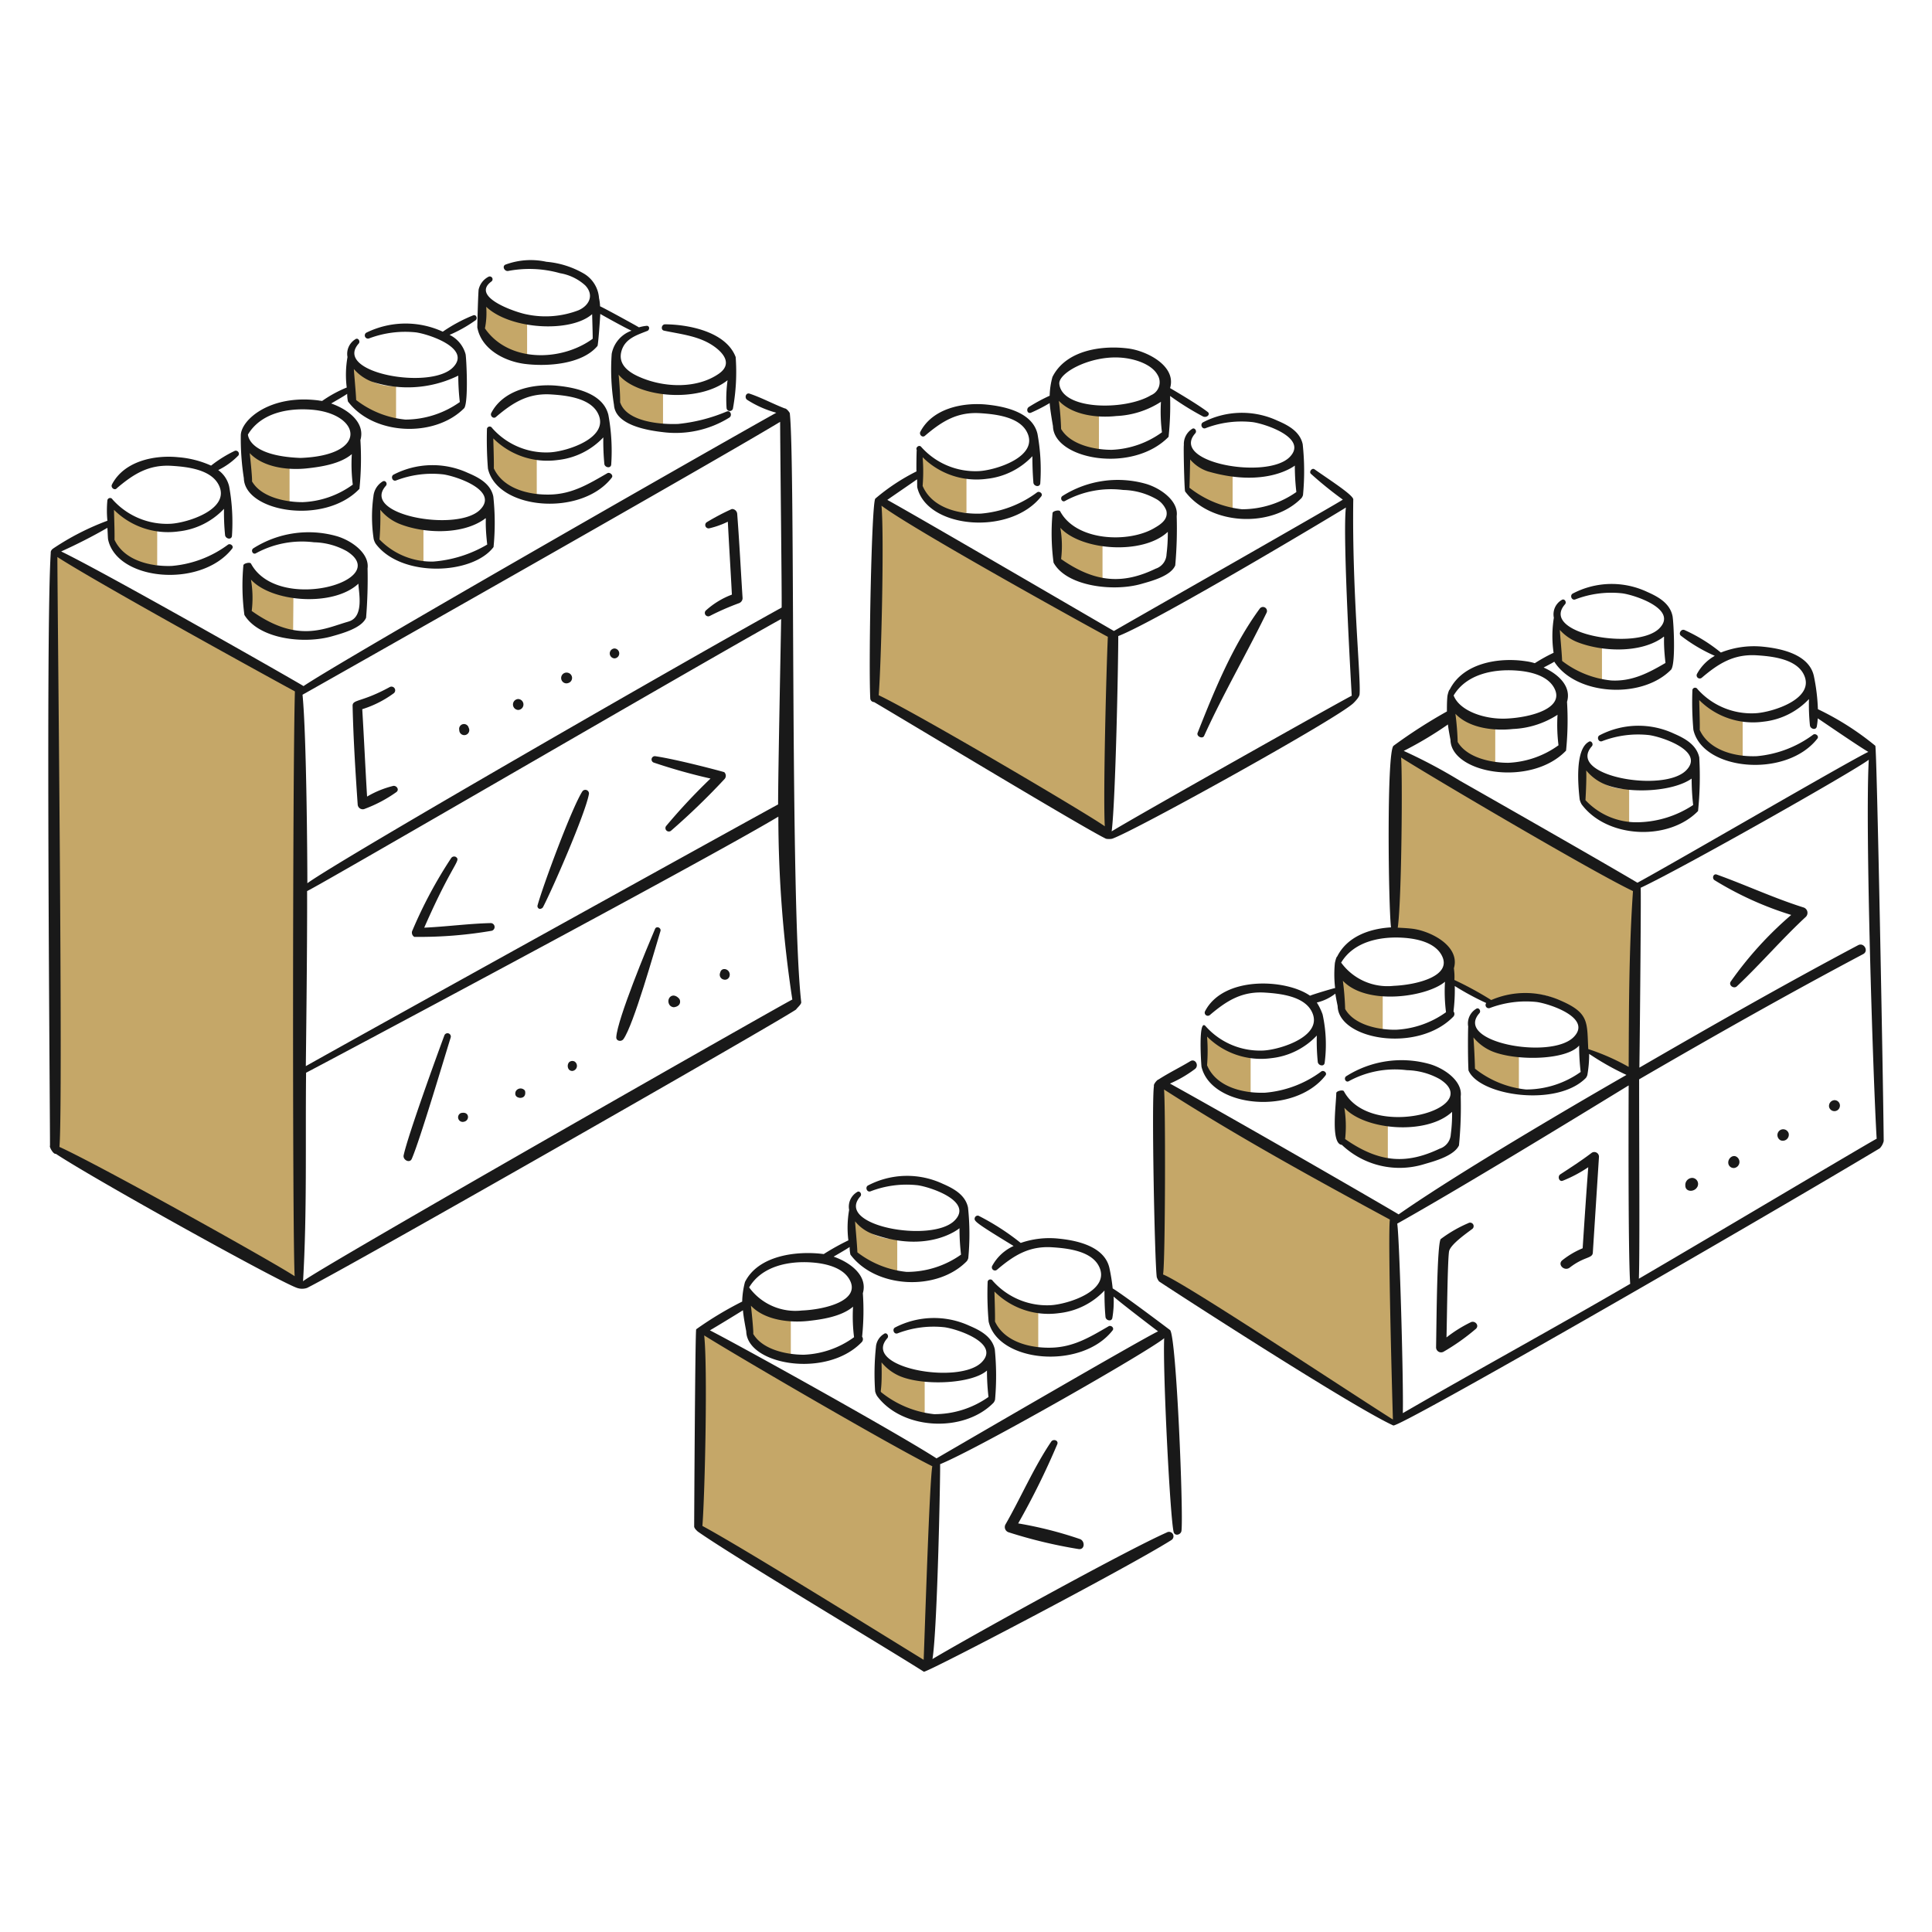 <?xml version="1.0" encoding="UTF-8"?>
<svg xmlns="http://www.w3.org/2000/svg" viewBox="0 0 200 200">
  <path d="M144.559,77.86,169.49,91.85l-.341,19.409c-1.631-1.052-3.656-1.473-5.286-2.551a3.062,3.062,0,0,0-.526-3.235c-1.329-2.3-4.5-3.55-8.837-1.6-1.157-.658-3-1.5-4.155-2.13a3.315,3.315,0,0,0-.657-3.182,6.179,6.179,0,0,0-5.339-2.367C144.454,90.246,144.428,83.856,144.559,77.86Z" fill="#c5a768"></path>
  <path d="M5.729 57.399L30.845 71.574 30.845 132.824 5.729 118.859 5.729 57.399z" fill="#c5a768"></path>
  <path d="M16.275,54.717a8.3,8.3,0,0,1-5-2.946c-.078.5-.288,3.918.448,4.892,1.211,1.6,4.128,1.867,4.549,1.867Z" fill="#c5a768"></path>
  <path d="M30.371,61.817a5.9,5.9,0,0,1-3.892-1.762,2.962,2.962,0,0,1-.894-1.393c-.187,1.623-.172,4.189.815,5.5a4.868,4.868,0,0,0,3.945,1.552C30.345,64.447,30.371,63.08,30.371,61.817Z" fill="#c5a768"></path>
  <path d="M29.977,48.2a4.867,4.867,0,0,1-3.787-1.42,4.308,4.308,0,0,1-.973-1.815c-.186,1.612-.17,4.167.815,5.47a4.868,4.868,0,0,0,3.945,1.552Z" fill="#c5a768"></path>
  <path d="M41,39.963a4.859,4.859,0,0,1-3.787-1.42,4.311,4.311,0,0,1-.973-1.814c-.186,1.612-.17,4.166.815,5.47,1.211,1.6,3.524,1.578,3.945,1.578Z" fill="#c5a768"></path>
  <path d="M54.566,33.257a4.859,4.859,0,0,1-3.787-1.42,4.322,4.322,0,0,1-.973-1.814c-.186,1.612-.17,4.166.815,5.47a4.863,4.863,0,0,0,3.945,1.551Z" fill="#c5a768"></path>
  <path d="M68.636,40.437a4.867,4.867,0,0,1-3.787-1.42,4.314,4.314,0,0,1-.973-1.815c-.186,1.612-.17,4.167.815,5.47,1.211,1.6,3.524,1.578,3.945,1.578Z" fill="#c5a768"></path>
  <path d="M91.173 52.14L114.803 65.789 114.803 86.091 90.779 72.153 91.173 52.14z" fill="#c5a768"></path>
  <path d="M120.154 112.39L144.296 125.96 144.296 147.367 120.154 132.324 120.154 112.39z" fill="#c5a768"></path>
  <path d="M72.607 138.004L96.854 151.495 95.855 172.482 72.238 158.018 72.607 138.004z" fill="#c5a768"></path>
  <path d="M55.565,47.406c-.315.026-4.76-2.367-4.891-2.814-.079.5-.23,4.071.5,5.023,1.222,1.595,3.971,1.6,4.392,1.578Z" fill="#c5a768"></path>
  <path d="M62.876,48.984c-1.911,1.1-3.576,2.129-5.838,2.209-2.183.077-4.918-.552-5.917-2.709.026-.71-.053-2.788-.053-3.1a7.925,7.925,0,0,0,6.68,2.235,7.583,7.583,0,0,0,4.707-2.34,25.268,25.268,0,0,0,.106,2.735c.029.368.632.526.71.1a20.651,20.651,0,0,0-.29-5.155c-.526-2.209-3.314-2.828-5.259-3.024-2.474-.248-5.612.4-6.864,2.814-.158.3.222.672.5.4,1.762-1.5,3.34-2.475,5.734-2.315,1.551.1,3.967.37,4.786,1.92,1.362,2.58-3.288,4.01-5,4.076A7.448,7.448,0,0,1,50.937,44.3a.285.285,0,0,0-.526.079,38.354,38.354,0,0,0,.1,4.128c.957,4.285,9.691,5.022,12.834.921C63.507,49.168,63.111,48.849,62.876,48.984Z" fill="#191919"></path>
  <path d="M40.707,81.357A10.043,10.043,0,0,0,38,82.462c-.184-3.024-.316-6.023-.5-9.047a11.029,11.029,0,0,0,3.235-1.63.384.384,0,0,0-.395-.658c-2.919,1.6-3.855,1.249-3.839,1.946.079,3.4.293,6.816.526,10.2a.526.526,0,0,0,.762.447,14.062,14.062,0,0,0,3.261-1.736C41.371,81.707,41.021,81.3,40.707,81.357Z" fill="#191919"></path>
  <path d="M48.517,75.335a.5.5,0,0,0-.973.237A.518.518,0,1,0,48.517,75.335Z" fill="#191919"></path>
  <path d="M53.645,73.494a.566.566,0,0,0,0-1.131A.566.566,0,0,0,53.645,73.494Z" fill="#191919"></path>
  <path d="M58.826,70.706a.548.548,0,0,0,0-1.052.56.56,0,0,0-.578.921A.534.534,0,0,0,58.826,70.706Z" fill="#191919"></path>
  <path d="M63.613,68.155a.513.513,0,0,0,0-1.025A.513.513,0,0,0,63.613,68.155Z" fill="#191919"></path>
  <path d="M76.315,53.192a.544.544,0,0,0-.553-.5,24.86,24.86,0,0,0-2.6,1.367.349.349,0,0,0,.263.632,9.07,9.07,0,0,0,1.92-.684c.131,2.524.289,5.023.42,7.548a8.444,8.444,0,0,0-2.708,1.656.353.353,0,0,0,.421.553,27,27,0,0,1,3-1.315.566.566,0,0,0,.394-.526C76.683,59,76.538,56.082,76.315,53.192Z" fill="#191919"></path>
  <path d="M50.805,95.558c-2.288.053-4.576.369-6.89.474C46.908,89.2,47.779,89.1,47.176,88.7a.376.376,0,0,0-.473.131,46.4,46.4,0,0,0-4,7.469.51.51,0,0,0,.184.684,44.06,44.06,0,0,0,8.021-.632A.405.405,0,0,0,50.805,95.558Z" fill="#191919"></path>
  <path d="M56.2,93.928c.947-1.788,4.366-9.625,4.76-11.7a.376.376,0,0,0-.683-.289c-1.079,1.683-4.05,9.678-4.629,11.782a.3.3,0,0,0,.21.368A.424.424,0,0,0,56.2,93.928Z" fill="#191919"></path>
  <path d="M67.82,78.28a.342.342,0,0,0-.157.658,58.873,58.873,0,0,0,5.89,1.657,61.76,61.76,0,0,0-4.576,4.891.354.354,0,0,0,.5.5,72.088,72.088,0,0,0,5.5-5.312.51.51,0,0,0,0-.737C74.868,79.885,70.135,78.617,67.82,78.28Z" fill="#191919"></path>
  <path d="M45.993,107.209c-.766,2.05-3.751,10.285-4.208,12.386-.1.474.624.865.841.369.843-1.931,3.353-10.4,4.024-12.545A.345.345,0,1,0,45.993,107.209Z" fill="#191919"></path>
  <path d="M47.7,115.23a.476.476,0,0,0,.316.894C48.665,116.006,48.6,114.986,47.7,115.23Z" fill="#191919"></path>
  <path d="M53.83,113.652c.683,0,.552-.684.5-.763a.567.567,0,0,0-.92.053C53.33,113.073,53.2,113.573,53.83,113.652Z" fill="#191919"></path>
  <path d="M59.484,109.891a.5.5,0,0,0-.474,0c-.363.192-.327.973.237.973A.531.531,0,0,0,59.484,109.891Z" fill="#191919"></path>
  <path d="M67.82,96.137c-.789,1.841-3.912,9.363-4.023,11.23-.025.42.526.5.736.21,1.052-1.447,3.239-9.245,3.84-11.2C68.47,96.056,67.978,95.821,67.82,96.137Z" fill="#191919"></path>
  <path d="M70.319,103.4c-.684-.789-1.394-.026-1.026.605a.586.586,0,0,0,.473.263C70.529,104.158,70.45,103.58,70.319,103.4Z" fill="#191919"></path>
  <path d="M75.026,100.319c-.447-.027-.473.42-.5.447a.511.511,0,0,0,.369.631.489.489,0,0,0,.631-.368A.575.575,0,0,0,75.026,100.319Z" fill="#191919"></path>
  <path d="M38.05,58.846c.211-1.578-1.681-2.9-3.182-3.34a10.683,10.683,0,0,0-8.652,1.262c-.29.209-.03.7.289.5a9.951,9.951,0,0,1,6-1.131,7.3,7.3,0,0,1,3.393.92c4.823,3.031-7.128,6.475-9.915,1.289-.1-.187-.787-.026-.789.184a22.966,22.966,0,0,0,.106,5.128c1.525,2.5,6.151,3.043,9.073,2.209,1.024-.292,3.063-.836,3.524-1.919A49.181,49.181,0,0,0,38.05,58.846Zm-1.972,5.5c-2.4.669-5.22,2.316-10.02-1.1A11.107,11.107,0,0,0,25.979,60c2.147,2.351,8.521,2.854,11.125.421C37.1,61.186,37.762,63.873,36.078,64.342Z" fill="#191919"></path>
  <path d="M43.836,54.691a8.054,8.054,0,0,1-4.392-2.078c-.607-.656-.263-.71-.368-1.157-.079.684-.525,3.839.21,4.812,1.212,1.6,4.129,2.262,4.55,2.236Z" fill="#c5a768"></path>
  <path d="M100.049,49.3a5.643,5.643,0,0,1-3.879-1.683c-.6-.658-.789-.6-.92-1.052-.027,4.655.124,4,.841,4.971,1.2,1.613,3.537,1.578,3.958,1.551Z" fill="#c5a768"></path>
  <path d="M114.132,56.111c-.316.026-3.5-.789-4.76-2.867-.187,1.624-.172,4.19.815,5.5a4.866,4.866,0,0,0,3.945,1.551Z" fill="#c5a768"></path>
  <path d="M113.764,42.777a4.859,4.859,0,0,1-3.787-1.42A4.322,4.322,0,0,1,109,39.543c-.053.5.08,4.522.815,5.5a4.868,4.868,0,0,0,3.945,1.552Z" fill="#c5a768"></path>
  <path d="M121.811,53.428c.211-1.578-1.681-2.9-3.182-3.34a10.683,10.683,0,0,0-8.652,1.263c-.29.209-.03.7.289.5a9.949,9.949,0,0,1,6-1.13,7.29,7.29,0,0,1,3.393.92,2.322,2.322,0,0,1,1.078,1.21c.237.946-.655,1.476-1.289,1.841-2.674,1.54-8.045,1.325-9.7-1.762-.1-.187-.787-.027-.789.184a23.027,23.027,0,0,0,.105,5.128c1.315,2.446,6.152,3.042,9.073,2.209,1.025-.292,3.059-.812,3.524-1.92A42.881,42.881,0,0,0,121.811,53.428Zm-2.183,5.444c-3.28,1.582-6.171,1.533-9.783-1a11.073,11.073,0,0,0-.079-3.235c2.147,2.351,8.521,2.854,11.125.421a17.613,17.613,0,0,1-.132,2.314A1.632,1.632,0,0,1,119.628,58.872Z" fill="#191919"></path>
  <path d="M127.6,49.273c-.316.026-3.656-.763-4.76-3.235-.187,1.624-.172,4.19.815,5.5a4.863,4.863,0,0,0,3.945,1.551Z" fill="#c5a768"></path>
  <path d="M48.964,32.652a16.342,16.342,0,0,0-3.129,1.684,9.209,9.209,0,0,0-7.916.105.331.331,0,0,0,.263.6,10.6,10.6,0,0,1,4.891-.632c1.315.184,5.774,1.646,3.814,3.63-2.347,2.374-12.437.543-9.757-2.472.21-.237-.074-.652-.342-.448a1.767,1.767,0,0,0-.815,1.841,10.576,10.576,0,0,0-.079,3.156,12.805,12.805,0,0,0-2.551,1.394c-.105-.026-.237-.026-.342-.053-5.059-.661-8.074,2.029-8.074,3.63a26.536,26.536,0,0,0,.316,4.418c.082,3.473,8.316,4.92,11.966,1.1a31,31,0,0,0,.1-5.049c.526-1.815-1.289-3.182-3.024-3.787.157-.1,1.288-.736,1.656-1a3.758,3.758,0,0,0,.079.789c2.634,3.52,8.994,3.787,12.045.683.447-.71.212-5.207.132-5.575a3.151,3.151,0,0,0-1.657-2,14.366,14.366,0,0,0,2.63-1.472C49.49,33.047,49.334,32.5,48.964,32.652ZM26.085,49.825c.052-.079-.132-2.051-.237-2.919,1.42,1.5,4,1.791,5.943,1.578,1.421-.156,3.419-.447,4.629-1.473a16.985,16.985,0,0,0,.1,3.156,9.438,9.438,0,0,1-5.181,1.815C29.582,51.992,27.031,51.482,26.085,49.825Zm5.023-2.419c-5.444-.21-5.418-2.393-5.444-2.42,1.341-2.235,4.129-2.767,6.574-2.577C37.3,42.8,38.324,47.134,31.108,47.406Zm10.861-3.971a9.868,9.868,0,0,1-5.1-2.025c-.026-.815-.237-2.972-.237-3.209a4.669,4.669,0,0,0,1.815,1.289,11.9,11.9,0,0,0,8.994-.605A23.872,23.872,0,0,0,47.6,41.62,9.8,9.8,0,0,1,41.969,43.435Z" fill="#191919"></path>
  <path d="M76.157,36.965c-.994-2.632-4.891-3.379-7.311-3.392-.368,0-.474.579-.105.657,1.761.373,3.658.549,5.181,1.631,1.106.786,1.855,1.888.473,2.84-2.331,1.606-5.862,1.44-8.442.21-1.051-.5-2.01-1.318-1.6-2.629.384-1.24,1.58-1.6,2.656-2.025.264-.1.263-.557-.079-.526a4.009,4.009,0,0,0-.789.157c0-.026-3.445-1.919-4.023-2.182a4.564,4.564,0,0,0-.106-.842,3.226,3.226,0,0,0-1.5-2.5A9.284,9.284,0,0,0,56.565,27.1a7.547,7.547,0,0,0-4.234.29c-.392.165-.105.739.289.657a11.678,11.678,0,0,1,5.365.237,5.141,5.141,0,0,1,2.6,1.262c.958,1.016.395,2.1-.71,2.577a9.512,9.512,0,0,1-5.365.421c-1-.181-5.838-1.762-3.655-3.392a.289.289,0,0,0-.289-.5A1.978,1.978,0,0,0,49.543,30c-.079,1.184-.132,3.84-.132,3.892.421,2.288,2.866,3.533,4.971,3.787,2.26.273,5.864.053,7.469-1.867.078-.1.289-3.129.289-3.313.5.289,2.63,1.472,3.235,1.735a3.169,3.169,0,0,0-2.052,2.393,23.064,23.064,0,0,0,.237,5.287c.131,2.077,3.393,2.623,5,2.813a10.521,10.521,0,0,0,6.943-1.5c.316-.208.129-.768-.263-.631a17.418,17.418,0,0,1-5.023,1.289c-1.789.079-5.392-.21-6.023-2.262.026-.815-.131-2.709-.158-2.84,1.989,2.393,8.275,2.957,11.282.579a14.251,14.251,0,0,0-.105,2.866.336.336,0,0,0,.658.079A21.282,21.282,0,0,0,76.157,36.965ZM50.2,33.994a8.017,8.017,0,0,0,.132-2.236c2.467,2.35,8.722,2.727,10.966.763,0,.1.079,2.551.053,2.551C58.064,37.465,52.62,37.518,50.2,33.994Z" fill="#191919"></path>
  <path d="M82.942,103.737c-1.166-10.1-.6-55.858-1.183-60.96,0-.052-.316-.5-.526-.5C80,41.8,78.841,41.169,77.6,40.752c-.394-.132-.552.421-.263.632a10.781,10.781,0,0,0,3.025,1.341c-8.179,4.576-45.1,25.693-48.942,28.3-.136-.136-20.446-11.705-25.089-13.938,1.631-.737,3.235-1.552,4.787-2.446.026.368.052,1.183.079,1.236.949,4.251,9.6,5.046,12.833.92.208-.265-.18-.572-.42-.42a11.364,11.364,0,0,1-5.839,2.209c-2.183.077-4.918-.553-5.917-2.709.026-.71-.053-2.788-.053-3.1a7.926,7.926,0,0,0,6.68,2.235,7.586,7.586,0,0,0,4.708-2.34A23.382,23.382,0,0,0,23.3,55.4c.053.368.633.526.71.1a20.716,20.716,0,0,0-.289-5.155,2.9,2.9,0,0,0-1.131-1.683,7.469,7.469,0,0,0,2.1-1.525.326.326,0,0,0-.368-.473A12.86,12.86,0,0,0,21.851,48.2a10.191,10.191,0,0,0-3.393-.868c-2.473-.255-5.612.4-6.864,2.814-.178.343.294.669.5.394,1.762-1.5,3.34-2.474,5.733-2.314,1.552.1,3.952.364,4.786,1.92,1.379,2.571-3.288,4.01-5,4.076a7.537,7.537,0,0,1-5.969-2.524.284.284,0,0,0-.526.078,11.018,11.018,0,0,0,0,2.131,26.749,26.749,0,0,0-5.6,2.866c-.314.212-.263.447-.263.447-.526,7.942-.079,57.068-.079,61.381-.1.1.342.92.605.842C9.7,122.041,28.5,132.482,30.687,133.3a1.592,1.592,0,0,0,1.1.026c4.418-2.209,48.547-27.4,50.625-28.823C82.5,104.342,82.969,103.974,82.942,103.737Zm-2.393-20.46c-.079,0-44.813,24.773-48.889,27.088,0-.316.158-12.387.131-18.12,2.078-1.026,40.9-23.642,49.073-28.166C80.812,67.261,80.549,80.069,80.549,83.277Zm.21-39.606c.026,4.866.184,17.7.158,19.225C72.554,67.5,35.5,88.773,31.818,91.43c0-2.183-.079-15.2-.5-19.514C31.344,71.916,72.764,48.484,80.759,43.671ZM6.15,118.727c.395-3.786-.21-56.778-.21-61.065,3.892,2.525,20.381,11.624,24.589,13.912-.237,7.942-.263,56.437-.026,60.539C28.741,130.9,10.437,120.674,6.15,118.727Zm25.221,13.912c.42-7.153.236-14.411.315-21.591.053,0,41.026-21.8,48.889-26.509a126.679,126.679,0,0,0,1.447,18.935C82.022,103.374,32.369,131.641,31.371,132.639Z" fill="#191919"></path>
  <path d="M51.068,51.4c-.277-1.317-1.479-1.957-2.63-2.445a8.769,8.769,0,0,0-7.705.184c-.315.185-.107.731.263.6a10.386,10.386,0,0,1,4.891-.631c1.315.183,5.793,1.664,3.814,3.656-2.345,2.36-12.44.545-9.757-2.472.21-.237-.052-.63-.342-.447a2.028,2.028,0,0,0-.947,1.551,15.353,15.353,0,0,0,.027,4.392,1.674,1.674,0,0,0,.21.5c2.63,3.524,10.02,3.235,12.2.342A25.628,25.628,0,0,0,51.068,51.4Zm-6.259,6.733a7.5,7.5,0,0,1-5.523-2.288,28.429,28.429,0,0,0,.079-3.077,4.988,4.988,0,0,0,1.946,1.446c2.493,1.014,6.423,1.18,8.758-.421.437-.3.028-.4.368,2.578A12.951,12.951,0,0,1,44.809,58.136Z" fill="#191919"></path>
  <path d="M81.864,136.453a4.867,4.867,0,0,1-3.787-1.42,4.314,4.314,0,0,1-.973-1.815c-.188,1.623-.172,4.19.815,5.5,1.211,1.6,3.524,1.578,3.945,1.578Z" fill="#c5a768"></path>
  <path d="M92.883,128.248a4.865,4.865,0,0,1-3.787-1.421,4.3,4.3,0,0,1-.973-1.814c-.188,1.623-.172,4.189.815,5.5a4.868,4.868,0,0,0,3.945,1.552Z" fill="#c5a768"></path>
  <path d="M102.64,133.271c-.237-.421-.522,3.572.368,4.391,2.3,2.119,4.155,1.815,4.471,1.815v-3.813C107.4,135.664,105.743,135.795,102.64,133.271Z" fill="#c5a768"></path>
  <path d="M95.723,142.948c-.316.027-3.866-.657-4.76-3.234-.053.5-.315,4.233.421,5.207,1.211,1.6,3.918,1.841,4.339,1.841Z" fill="#c5a768"></path>
  <path d="M102.981,139.687c-.285-1.315-1.478-1.957-2.629-2.445a8.771,8.771,0,0,0-7.706.184c-.314.186-.107.731.263.605A10.376,10.376,0,0,1,97.8,137.4c1.315.184,5.785,1.657,3.813,3.63-2.357,2.357-12.454.552-9.757-2.5.21-.237-.079-.657-.342-.447a1.735,1.735,0,0,0-.841,1.394,26.3,26.3,0,0,0-.079,4.55,1.658,1.658,0,0,0,.21.5c2.63,3.524,8.994,3.814,12.045.684a.9.9,0,0,0,.158-.315A27.673,27.673,0,0,0,102.981,139.687ZM96.7,146.394a10.547,10.547,0,0,1-5.47-2.262c-.166-.166.108,0,.026-3.1a4.988,4.988,0,0,0,1.946,1.446c2.493,1.014,7.443.763,8.968-.6a23.872,23.872,0,0,0,.158,2.735A9.706,9.706,0,0,1,96.7,146.394Z" fill="#191919"></path>
  <path d="M154.79,75.177A4.863,4.863,0,0,1,151,73.757a4.308,4.308,0,0,1-.973-1.815c-.188,1.624-.172,4.19.815,5.5a4.863,4.863,0,0,0,3.945,1.551Z" fill="#c5a768"></path>
  <path d="M165.835,66.972c-.316.026-4.339-1.394-4.76-3.235-.187,1.623-.172,4.19.815,5.5a4.863,4.863,0,0,0,3.945,1.551Z" fill="#c5a768"></path>
  <path d="M180.4,74.388c-.315.026-4.707-2.288-4.812-2.735-.053.5-.455,3.661.263,4.629,1.2,1.613,4.129,2.235,4.549,2.209Z" fill="#c5a768"></path>
  <path d="M168.649,81.673a4.867,4.867,0,0,1-3.787-1.42,4.319,4.319,0,0,1-.973-1.815c-.237,5.049.08,4.523.815,5.5a4.866,4.866,0,0,0,3.945,1.551Z" fill="#c5a768"></path>
  <path d="M175.907,78.412c-.285-1.316-1.473-1.971-2.63-2.472a8.679,8.679,0,0,0-7.7.184c-.315.186-.107.731.263.605a10.373,10.373,0,0,1,4.891-.631c1.316.183,5.793,1.663,3.814,3.655-2.342,2.357-12.456.555-9.757-2.5.21-.238-.079-.658-.342-.447-1.42.815-1.078,4.549-.92,5.943a1.828,1.828,0,0,0,.21.526c2.63,3.524,8.994,3.813,12.045.684A34.856,34.856,0,0,0,175.907,78.412Zm-6.259,6.706a7.222,7.222,0,0,1-5.522-2.288s.131-2.078.078-3.077a4.984,4.984,0,0,0,1.947,1.446c2.492,1.015,7.048.763,8.967-.6a23.9,23.9,0,0,0,.158,2.735A10.713,10.713,0,0,1,169.648,85.118Z" fill="#191919"></path>
  <path d="M129.464,109.365c-.316.027-4.681-2.261-4.786-2.735-.342,3.708.124,4,.841,4.971,1.2,1.613,3.524,1.578,3.945,1.578Z" fill="#c5a768"></path>
  <path d="M139.878,114.809c-1.577-1.789-1.445,2.55-.71,3.524,1.211,1.6,4.471,1.709,4.5,1.709v-3.813A4.742,4.742,0,0,1,139.878,114.809Z" fill="#c5a768"></path>
  <path d="M143.139,102.843a4.864,4.864,0,0,1-3.787-1.42,4.319,4.319,0,0,1-.973-1.815c-.187,1.624-.172,4.19.816,5.5,1.211,1.6,3.524,1.578,3.944,1.578Z" fill="#c5a768"></path>
  <path d="M151.213,113.494c.21-1.578-1.683-2.894-3.208-3.34a10.711,10.711,0,0,0-8.653,1.262c-.29.21-.03.7.29.5a9.956,9.956,0,0,1,6-1.131,7.287,7.287,0,0,1,3.392.921c4.808,3.021-7.135,6.435-9.914,1.262-.1-.187-.788-.026-.789.184-.01,1.192-.608,5.266.578,5.365a8.676,8.676,0,0,0,8.6,1.972c1.025-.292,3.024-.853,3.524-1.919A40.58,40.58,0,0,0,151.213,113.494Zm-2.183,5.418c-3.227,1.525-6.058,1.612-9.783-1a12.087,12.087,0,0,0-.079-3.234c2.125,2.327,8.529,2.87,11.151.42a16.041,16.041,0,0,1-.132,2.315A1.669,1.669,0,0,1,149.03,118.912Z" fill="#191919"></path>
  <path d="M152.475,105.894c-.026.21-.653,4.544.605,5.68a7.227,7.227,0,0,0,4.155,1.368v-3.813A4.4,4.4,0,0,1,152.475,105.894Z" fill="#c5a768"></path>
  <path d="M125.02,42.646c-1.192-.91-3.866-2.446-3.893-2.472.684-2.314-2.446-3.861-4.339-4.1-2.815-.36-6.469.211-7.837,2.946a7.838,7.838,0,0,0-.289,1.946,17.5,17.5,0,0,0-2.183,1.183c-.263.211-.131.71.237.579a16.9,16.9,0,0,0,1.946-1c.053.789.341,2.367.342,2.394.08,3.429,8.2,4.949,11.966,1.1a30.877,30.877,0,0,0,.157-4.234,28.639,28.639,0,0,0,3.419,2.13C124.941,43.277,125.333,42.885,125.02,42.646Zm-9.047-5.628c1.6.106,3.263.735,3.84,1.762a1.451,1.451,0,0,1-.658,2.13c-2.626,1.59-9.192,1.582-9.494-1.157C109.534,38.6,112.843,36.81,115.973,37.018Zm-6.128,7.39a29.187,29.187,0,0,0-.236-2.919c1.42,1.5,4,1.791,5.943,1.578a9.231,9.231,0,0,0,4.629-1.473,16.987,16.987,0,0,0,.105,3.156,9.514,9.514,0,0,1-5.181,1.814C113.369,46.574,110.818,46.065,109.845,44.408Z" fill="#191919"></path>
  <path d="M140.089,51.745c.136-.408-2.307-1.966-4-3.156-.263-.21-.63.263-.368.474a39.1,39.1,0,0,0,3.287,2.656c-.026.1-19.8,11.361-23.695,13.6-.026,0-19.7-11.492-23.458-13.57.474-.342,2.525-1.736,3.077-2.13.026.184,0,.736.026.842,1.011,4.271,9.613,5.034,12.834.92.208-.265-.18-.573-.421-.421a11.335,11.335,0,0,1-5.838,2.209c-2.262.079-5.049-.578-6.022-2.866a18.742,18.742,0,0,0,0-2.972,7.9,7.9,0,0,0,6.653,2.235,7.591,7.591,0,0,0,4.708-2.34c0,.92.033,1.84.105,2.735.029.368.632.526.71.1a20.7,20.7,0,0,0-.289-5.154c-.526-2.21-3.315-2.829-5.26-3.025-2.474-.248-5.612.4-6.864,2.814-.158.3.222.672.5.395,1.762-1.5,3.34-2.475,5.733-2.315,1.551.1,3.968.37,4.786,1.92,1.362,2.58-3.288,4.01-5,4.076a7.5,7.5,0,0,1-5.943-2.524c-.209-.239-.605.079-.447.342-.027.026-.053,2.13-.027,2.209a20.98,20.98,0,0,0-4.26,2.814c-.394.315-.71,17.2-.526,20.67a.4.4,0,0,0,.395.395c3.971,2.34,21.933,13.175,24.01,14.148a1.674,1.674,0,0,0,.631,0c2.209-.736,23.366-12.452,24.984-14.043.159-.157.6-.605.631-.894C140.9,70.233,139.957,61.344,140.089,51.745ZM90.963,71.969c.263-3.288.579-16.411.289-19.619,3.551,2.656,23.353,13.57,23.432,13.57-.157,3.34-.5,16.463-.315,19.619C112.843,84.408,95.2,73.994,90.963,71.969Zm24.116,14.1c.41-3.233.684-17.5.684-20.224,4.128-1.6,23.537-13.254,23.563-13.307-.368,3.051.605,19.461.605,19.487C139.826,72,117.077,84.8,115.079,86.065Z" fill="#191919"></path>
  <path d="M124.651,76.176c1.975-4.352,4.376-8.462,6.47-12.754a.415.415,0,0,0-.71-.421c-2.814,3.84-4.708,8.494-6.443,12.886C123.862,76.255,124.5,76.519,124.651,76.176Z" fill="#191919"></path>
  <path d="M186.663,93.928c-3.062-.968-5.942-2.318-8.941-3.393-.368-.131-.523.39-.237.579a34.486,34.486,0,0,0,7.942,3.6,37.44,37.44,0,0,0-6.259,6.89c-.261.4.32.793.631.5,2.478-2.334,4.655-4.892,7.154-7.206A.587.587,0,0,0,186.663,93.928Z" fill="#191919"></path>
  <path d="M175.2,121.936a.729.729,0,0,0-.736.789c0,.655.837.7,1.178.237A.628.628,0,0,0,175.2,121.936Z" fill="#191919"></path>
  <path d="M179.668,119.7c-.428-.143-.869.351-.736.815a.565.565,0,0,0,.6.394A.63.63,0,0,0,179.668,119.7Z" fill="#191919"></path>
  <path d="M185.164,117.334a.593.593,0,0,0-1.1-.106.609.609,0,0,0,.263.816A.622.622,0,0,0,185.164,117.334Z" fill="#191919"></path>
  <path d="M189.9,113.889a.6.6,0,0,0-.552.71.568.568,0,0,0,1.1,0A.559.559,0,0,0,189.9,113.889Z" fill="#191919"></path>
  <path d="M152.265,136.873a13.9,13.9,0,0,0-2.525,1.578c.053-1.919.108-7.862.263-8.889.107-.709,1.815-1.893,2.367-2.314a.365.365,0,1,0-.368-.631,13.78,13.78,0,0,0-2.867,1.657c-.384.689-.42,8.493-.473,11.2a.519.519,0,0,0,.789.447,22.108,22.108,0,0,0,3.34-2.367C153.164,137.194,152.681,136.679,152.265,136.873Z" fill="#191919"></path>
  <path d="M164.783,119.332c-1.058.807-2.162,1.517-3.261,2.236-.317.207-.132.815.263.657a13.929,13.929,0,0,0,2.63-1.394c-.211,2.788-.395,5.576-.579,8.39a8.693,8.693,0,0,0-2.1,1.236c-.554.444.213,1.187.763.762,1.567-1.21,2.393-.905,2.393-1.6.211-3.287.421-6.548.631-9.836A.484.484,0,0,0,164.783,119.332Z" fill="#191919"></path>
  <path d="M121.127,137.689s-4.838-3.656-5.943-4.313a18.648,18.648,0,0,0-.342-2.13c-.509-2.213-3.314-2.835-5.26-3.025a9.087,9.087,0,0,0-3.918.447,25.3,25.3,0,0,0-4.366-2.814.317.317,0,0,0-.394.237c-.079.315.061.481,4.024,2.893a4.755,4.755,0,0,0-2.21,2.051.324.324,0,0,0,.5.4c1.762-1.5,3.34-2.475,5.733-2.315,1.552.1,3.968.37,4.787,1.92,1.362,2.58-3.289,4-5,4.076a7.5,7.5,0,0,1-5.97-2.524.284.284,0,0,0-.526.079,32.8,32.8,0,0,0,.1,4.129c.949,4.248,9.6,5.055,12.834.92.208-.265-.184-.579-.421-.421-1.893,1.1-3.576,2.129-5.838,2.209-2.183.078-4.918-.552-5.917-2.708.026-.71-.053-2.788-.053-3.1a7.922,7.922,0,0,0,6.68,2.236,7.585,7.585,0,0,0,4.707-2.341c0,.921.021,1.839.106,2.735.034.368.633.527.71.1a10.242,10.242,0,0,0,.131-2.209c.737.658,3.84,3.025,4.6,3.6-1.946.947-19.092,10.914-22.932,13.15-3.813-2.473-19.54-11.23-23.458-13.255.552-.316,2.84-1.709,3.419-2.078.052.737.341,2.157.341,2.183.082,3.473,8.317,4.92,11.966,1.105a.437.437,0,0,0,.027-.552,25.705,25.705,0,0,0,.078-4.5c.526-1.814-1.288-3.182-3.024-3.787.158-.1,1.289-.736,1.657-1a3.616,3.616,0,0,0,.079.789c2.634,3.521,8.994,3.813,12.045.684a.9.9,0,0,0,.157-.316,26.065,26.065,0,0,0-.026-5.233c-.272-1.313-1.473-1.971-2.63-2.472a8.72,8.72,0,0,0-7.732.184c-.315.185-.106.731.263.605a10.379,10.379,0,0,1,4.892-.631c1.315.183,5.792,1.663,3.813,3.655-2.341,2.357-12.456.555-9.756-2.5.209-.238-.074-.651-.342-.447a1.766,1.766,0,0,0-.816,1.841,10.6,10.6,0,0,0-.079,3.155,25.142,25.142,0,0,0-2.55,1.42c-2.867-.368-6.786.158-8.153,2.893a8.6,8.6,0,0,0-.289,2.025,36.2,36.2,0,0,0-4.76,2.867c-.111.11-.211,20.222-.211,20.408,0,.21.316.473.368.526,3.735,2.629,19.536,12.046,23.406,14.516.239.153,21.153-10.8,25.615-13.622a.46.46,0,1,0-.473-.789c-4.34,1.919-20.461,10.835-24.248,13.1.526-3.1.842-20.118.789-20.171,4.1-1.683,21.618-11.7,23.2-13.044-.158,3.288.6,18.4.973,20.04.112.5.763.315.815-.1C122.523,156.755,121.785,138.4,121.127,137.689Zm-30.769-9.941c5.739,2.058,8.915-.552,8.968-.605a23.885,23.885,0,0,0,.158,2.735,9.671,9.671,0,0,1-5.628,1.788,9.965,9.965,0,0,1-5.1-2.025c-.026-.815-.237-2.971-.237-3.208A4.26,4.26,0,0,0,90.358,127.748ZM77.972,138.083c.052-.079-.132-2.051-.237-2.919,1.42,1.5,4,1.791,5.943,1.578,1.421-.156,3.419-.447,4.629-1.473a16.987,16.987,0,0,0,.105,3.156,9.43,9.43,0,0,1-5.181,1.815C81.5,140.249,78.945,139.74,77.972,138.083Zm6.127-7.39c1.342.1,3.131.5,3.84,1.762,1.213,2.164-2.471,3.106-4.944,3.209a5.931,5.931,0,0,1-5.444-2.393C78.866,131.062,81.654,130.505,84.1,130.693ZM72.712,157.965c.263-3.314.552-16.516.184-19.724,3.787,2.367,19.513,11.519,23.616,13.544-.289,1.551-.763,16.778-.894,20.039C91.883,169.536,76.709,160.1,72.712,157.965Z" fill="#191919"></path>
  <path d="M111.818,159.332a40.423,40.423,0,0,0-6.417-1.63,78.91,78.91,0,0,0,4.05-8.2c.153-.4-.419-.578-.631-.263-1.8,2.666-3.125,5.765-4.734,8.573a.567.567,0,0,0,.342.815,49.628,49.628,0,0,0,7.258,1.736C112.317,160.419,112.32,159.537,111.818,159.332Z" fill="#191919"></path>
  <path d="M195,118.123c-.053-6.233-.712-40.787-.868-40.921a29.141,29.141,0,0,0-5.943-3.787,20.008,20.008,0,0,0-.421-3.445c-.5-2.216-3.315-2.828-5.26-3.024a9.3,9.3,0,0,0-4.365.605,16.84,16.84,0,0,0-3.787-2.341c-.343-.107-.631.388-.342.605a16.6,16.6,0,0,0,3.5,2.077,4.729,4.729,0,0,0-1.84,1.868.323.323,0,0,0,.5.394c1.762-1.5,3.34-2.474,5.733-2.314,1.552.1,3.968.37,4.787,1.92,1.362,2.58-3.289,4-5,4.076a7.477,7.477,0,0,1-5.97-2.5.285.285,0,0,0-.526.078,32.791,32.791,0,0,0,.1,4.129c.949,4.249,9.6,5.055,12.834.921.208-.265-.18-.573-.421-.421a11.5,11.5,0,0,1-5.838,2.235c-2.182.091-4.918-.552-5.917-2.708.026-.71-.053-2.788-.053-3.1a7.873,7.873,0,0,0,6.654,2.236,7.587,7.587,0,0,0,4.707-2.341,21.366,21.366,0,0,0,.1,2.735c.048.369.633.526.711.105.053-.289.078-.552.1-.841.789.526,4.234,2.893,5.233,3.471-2.1,1-19.882,11.361-23.9,13.544-4.077-2.419-16.359-9.412-18.357-10.546a54.67,54.67,0,0,0-5.838-3.1,38.117,38.117,0,0,0,4.576-2.735c.053.526.262,1.578.263,1.6.082,3.473,8.316,4.92,11.966,1.105a31.016,31.016,0,0,0,.1-5.05c.473-1.6-.894-2.866-2.419-3.55.131-.079.867-.447,1.1-.605,2.209,3.472,9.047,3.945,12.1.816.5-.684.237-5.208.132-5.576-.289-1.315-1.5-1.975-2.63-2.472a8.648,8.648,0,0,0-7.7.184c-.315.186-.107.732.263.605a10.373,10.373,0,0,1,4.891-.631c1.315.183,5.786,1.657,3.813,3.629-2.357,2.357-12.453.553-9.756-2.5.209-.237-.081-.633-.342-.447a1.724,1.724,0,0,0-.815,1.841,11.967,11.967,0,0,0-.027,3.629,17.511,17.511,0,0,0-1.946,1.078,5.793,5.793,0,0,0-.973-.21c-2.807-.418-6.469.21-7.837,2.945-.1.026-.237.631-.237.684-.052.526-.052,1.052-.052,1.578a53.1,53.1,0,0,0-5.523,3.55c-.734.589-.529,16.67-.263,18.8-2.261.131-4.549.973-5.575,3.024-.1.026-.237.657-.237.684a12,12,0,0,0,.027,2.577c-.027-.026-2.236.631-2.6.789-2.512-1.753-8.958-2.063-10.861,1.6a.323.323,0,0,0,.5.395c1.762-1.5,3.34-2.475,5.733-2.315,1.552.1,3.968.37,4.787,1.92,1.362,2.58-3.288,4-5,4.076a7.52,7.52,0,0,1-5.97-2.524c-.793-.9-.444,4.107-.421,4.207,1.009,4.262,9.6,5.056,12.834.895.207-.266-.18-.573-.421-.421a11.34,11.34,0,0,1-5.838,2.209c-2.262.079-5.049-.579-6-2.84a18.624,18.624,0,0,0,0-2.972,7.9,7.9,0,0,0,6.654,2.235,7.591,7.591,0,0,0,4.707-2.34,21.373,21.373,0,0,0,.1,2.735c.048.369.633.526.71.105a14.549,14.549,0,0,0-.21-5.023,5.964,5.964,0,0,0-.6-1.236,4.97,4.97,0,0,0,1.92-.921c.052.421.236,1.263.237,1.289.081,3.466,8.235,4.919,11.965,1.105a.41.41,0,0,0,.027-.553,17.968,17.968,0,0,0,.131-2.629,28.3,28.3,0,0,0,3.261,1.762.33.33,0,0,0,.342.526,10.605,10.605,0,0,1,4.892-.632c1.315.183,5.774,1.646,3.813,3.63-2.346,2.374-12.437.543-9.757-2.473.21-.236-.074-.651-.342-.447a1.767,1.767,0,0,0-.815,1.841c-.026.027-.053,3.077.026,4.524,1.105,2.63,9.152,3.839,12.15.789a.892.892,0,0,0,.158-.316,12.071,12.071,0,0,0,.184-2.183,27.66,27.66,0,0,0,3.866,2.183c-.1.053-16.147,9.231-23.59,14.438-.026-.053-15.779-9.178-23.669-13.544a12.673,12.673,0,0,0,2.578-1.5c.468-.348.051-1.133-.474-.815-1.08.654-2.235,1.21-3.287,1.893-.158.027-.552.526-.473.658-.263,1.473.079,18.383.289,19.8a1.469,1.469,0,0,0,.237.447c1.893,1.262,19.937,12.938,24.247,14.911.577.264,35.682-19.912,50.362-28.692A1.631,1.631,0,0,0,195,118.123ZM163.284,66.472c2.5.983,6.422,1.18,8.757-.42.437-.3.028-.4.369,2.577-1.789,1.052-3.472,1.923-5.6,1.814a9.956,9.956,0,0,1-5.1-2.025c-.026-.815-.237-2.971-.237-3.208A4.884,4.884,0,0,0,163.284,66.472ZM150.9,76.808a29.166,29.166,0,0,0-.236-2.919c1.42,1.5,4,1.791,5.943,1.577a9.223,9.223,0,0,0,4.629-1.472,16.9,16.9,0,0,0,.1,3.156,9.588,9.588,0,0,1-5.181,1.814C154.421,78.974,151.87,78.464,150.9,76.808Zm6.128-7.39c1.341.1,3.123.488,3.84,1.762,1.213,2.155-2.45,3.1-4.945,3.208-2.288.095-4.839-.815-5.443-2.393C151.792,69.786,154.606,69.231,157.025,69.418Zm-11.65,27.666c1.341.1,3.122.488,3.839,1.762,1.217,2.162-2.468,3.1-4.944,3.208a5.94,5.94,0,0,1-5.391-2.34c-.026-.027-.026-.053-.053-.053C140.141,97.452,142.929,96.9,145.375,97.084Zm-6.128,7.363a28.987,28.987,0,0,0-.237-2.919c2.478,2.615,8.721,1.675,10.572.1a16.912,16.912,0,0,0,.106,3.156,9.7,9.7,0,0,1-5.181,1.815C142.771,106.627,140.194,106.131,139.247,104.447Zm18.725,8.337a10.2,10.2,0,0,1-5.286-2.156q-.041-1.618-.158-3.235a4.98,4.98,0,0,0,1.946,1.446c2.492,1.014,7.679.921,8.994-.605a23.872,23.872,0,0,0,.158,2.735A9.76,9.76,0,0,1,157.972,112.784Zm6.443-4.181c-.151-2.714.147-3.713-2.814-5a8.9,8.9,0,0,0-7.232-.079,35.3,35.3,0,0,0-3.814-2.078,6.112,6.112,0,0,0-.052-1.209c.684-2.315-2.444-3.885-4.339-4.1-.5-.057-.973-.079-1.473-.105.421-2.919.5-16.3.342-17.62,1.762,1.183,19.776,11.834,24.01,13.833-.42,6.049-.42,12.15-.447,18.2A22.782,22.782,0,0,0,164.415,108.6Zm4.181,3.76c0,.132-.079,17.226.158,20.539-7.811,4.55-15.726,8.863-23.537,13.386.079-3.287-.342-18.093-.579-19.618C152.712,122.146,168.57,112.363,168.6,112.363Zm-48.2,19.566c.237-1.236.263-17.672.1-19.145,7.548,4.839,15.49,9.2,23.38,13.465-.211,1.657.21,17.278.315,20.7C140.194,144.447,122.521,132.718,120.391,131.929Zm49.257.447c.1-2.893.027-13.013.027-20.644,7.652-4.444,15.356-8.809,23.195-12.965.6-.32.076-1.24-.526-.921-7.629,4.049-15.148,8.337-22.643,12.676.079-6.127.184-18.566.131-18.619,4.234-1.972,21.986-12.018,23.616-13.254-.394,6.863.447,33.083.816,39.237C194.185,117.86,177.8,127.616,169.648,132.376Z" fill="#191919"></path>
  <path d="M134.855,45.986c-.285-1.316-1.5-1.965-2.63-2.446a8.724,8.724,0,0,0-7.7.184c-.315.186-.107.732.263.605a10.373,10.373,0,0,1,4.891-.631c1.316.183,5.786,1.657,3.814,3.629-2.357,2.357-12.442.549-9.757-2.472.21-.237-.076-.654-.342-.447a1.852,1.852,0,0,0-.841,1.657c-.053.263.052,4.707.131,4.812,2.634,3.521,8.994,3.814,12.045.684a.893.893,0,0,0,.158-.316A26.015,26.015,0,0,0,134.855,45.986Zm-6.285,6.732a10.612,10.612,0,0,1-5.444-2.235c.026-.184.079-2.893.079-2.919a4.08,4.08,0,0,0,1.841,1.236c6.011,1.737,8.915-.553,8.994-.6a23.9,23.9,0,0,0,.158,2.735A9.794,9.794,0,0,1,128.57,52.718Z" fill="#191919"></path>
</svg>
